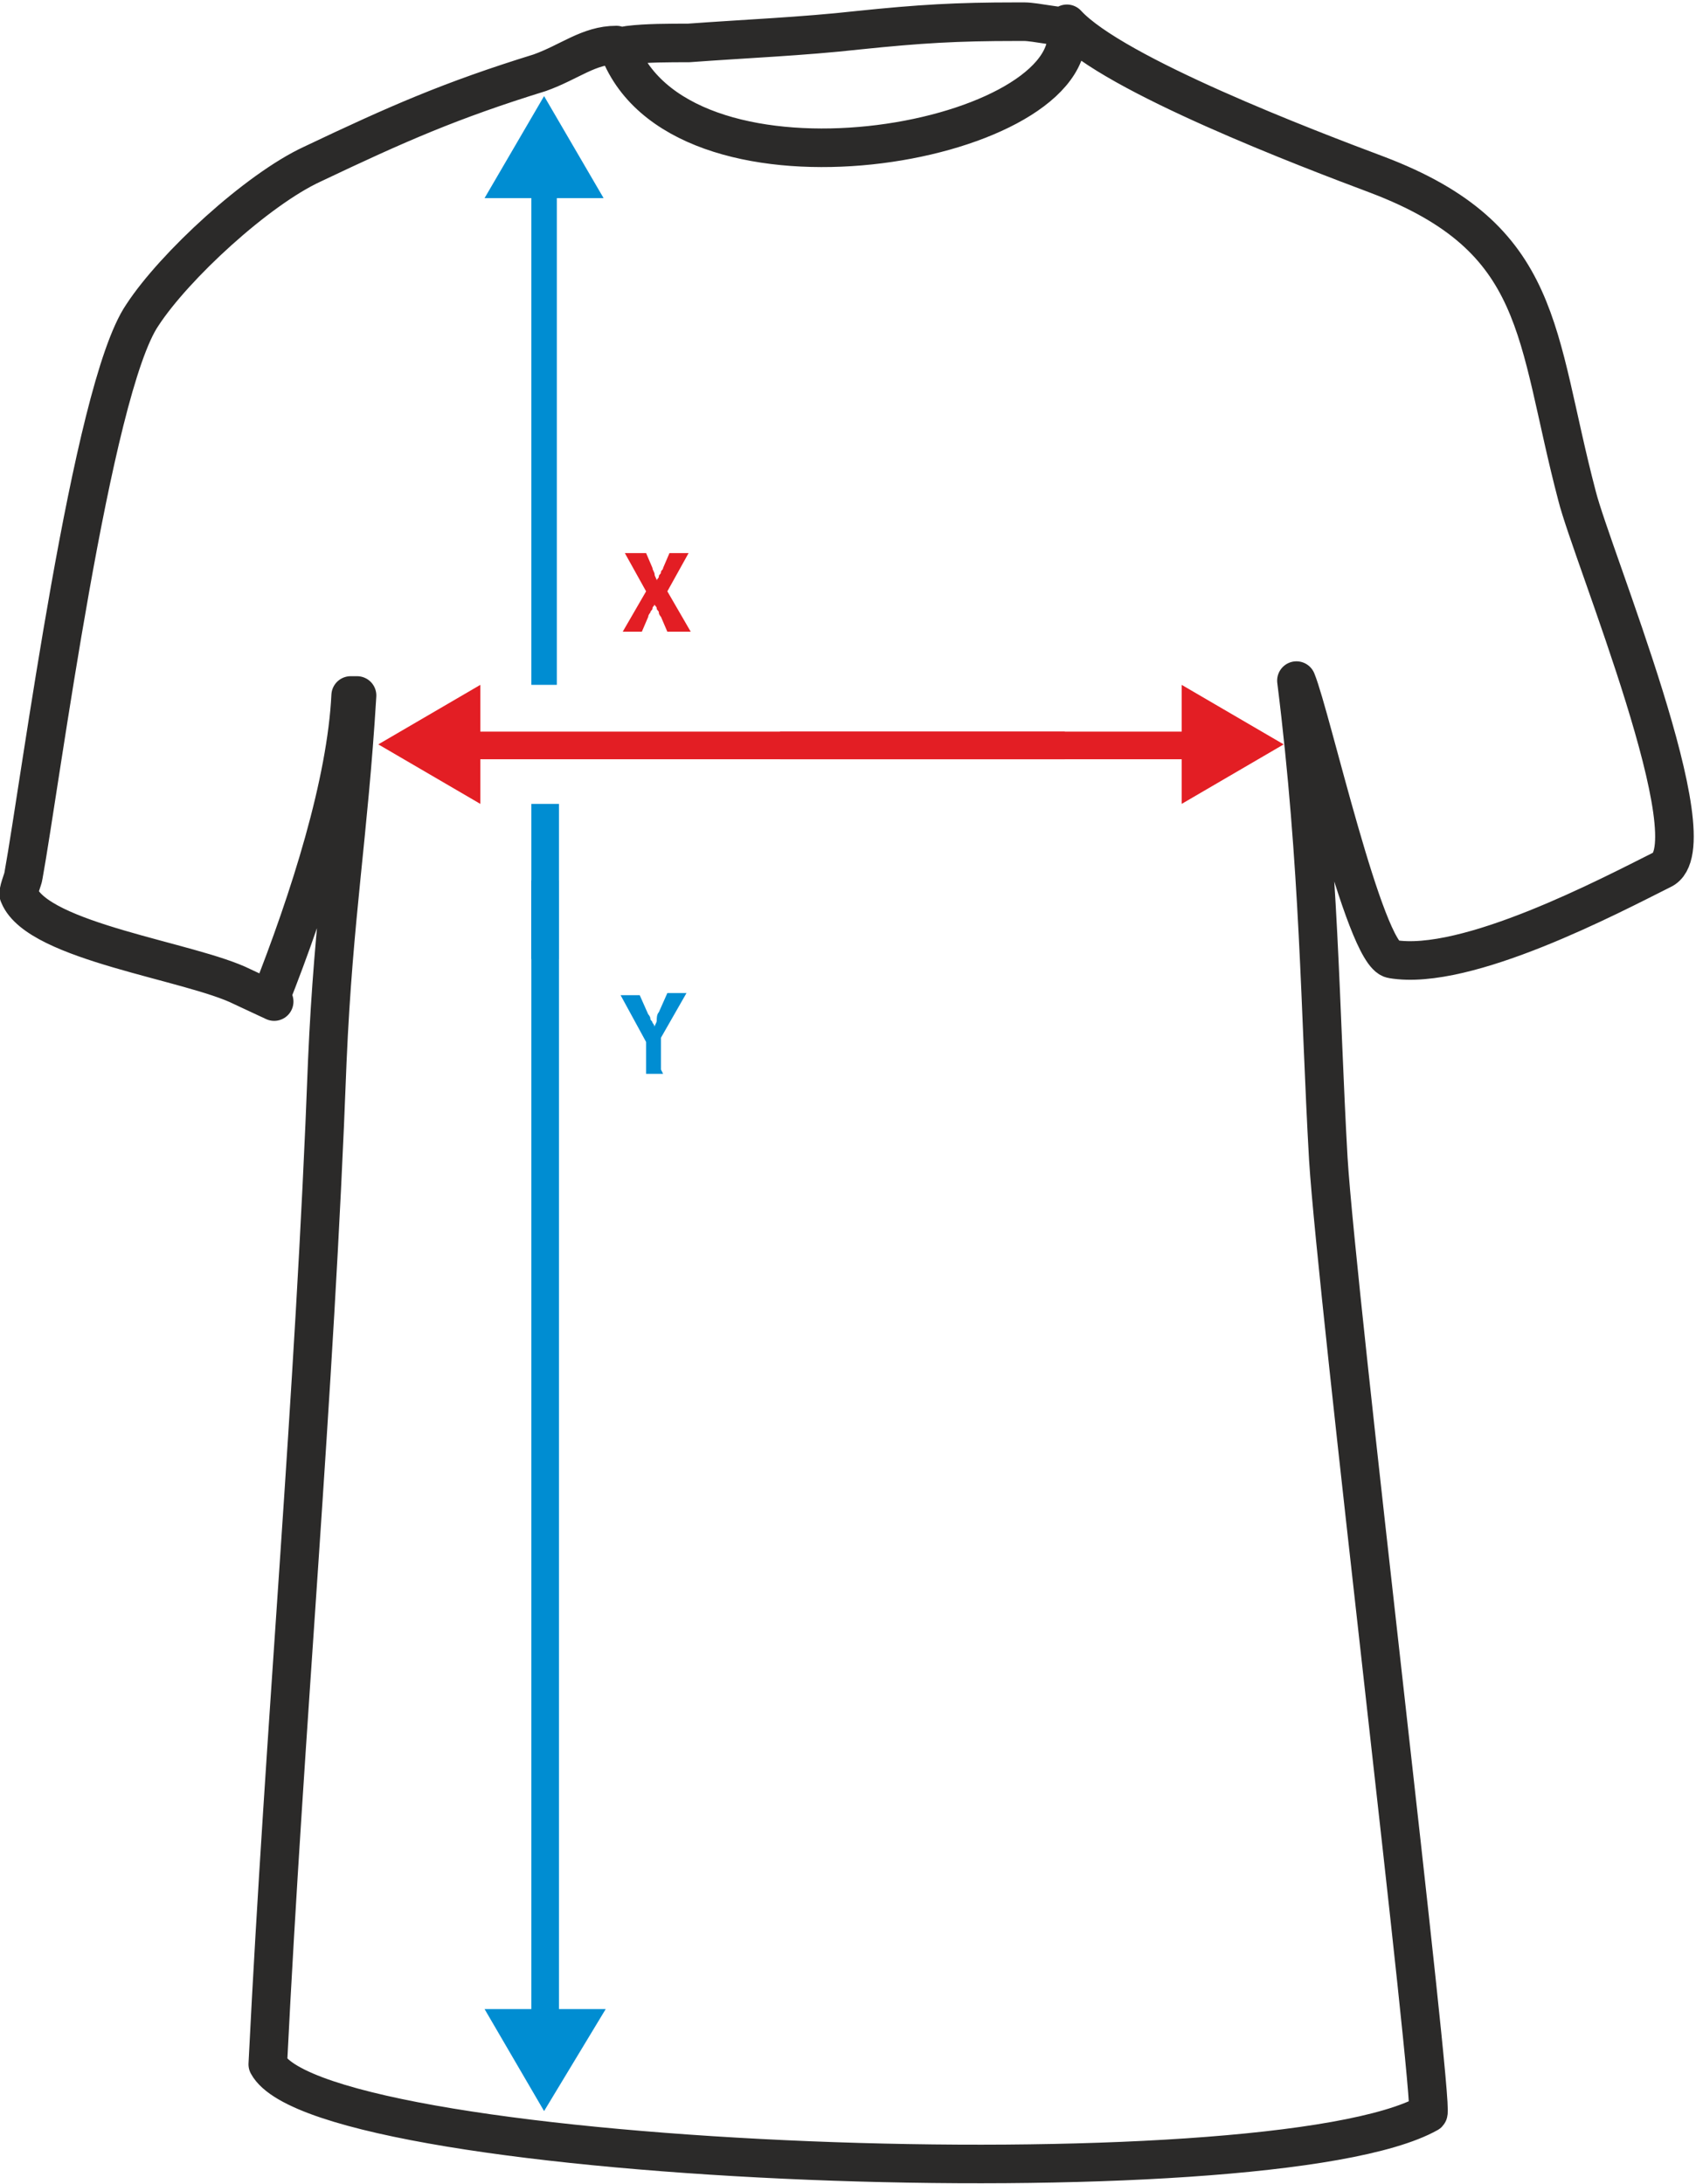 <?xml version="1.0" encoding="UTF-8"?>
<!DOCTYPE svg PUBLIC "-//W3C//DTD SVG 1.1//EN" "http://www.w3.org/Graphics/SVG/1.1/DTD/svg11.dtd">
<!-- Creator: CorelDRAW X5 -->
<svg xmlns="http://www.w3.org/2000/svg" xml:space="preserve" width="93.042mm" height="119.79mm" style="shape-rendering:geometricPrecision; text-rendering:geometricPrecision; image-rendering:optimizeQuality; fill-rule:evenodd; clip-rule:evenodd"
viewBox="0 0 798 1027"
 xmlns:xlink="http://www.w3.org/1999/xlink">
 <defs>
  <style type="text/css">
   <![CDATA[
    .str0 {stroke:#2B2A29;stroke-width:18.153;stroke-linecap:round;stroke-linejoin:round}
    .fil0 {fill:none}
    .fil1 {fill:#008DD2;fill-rule:nonzero}
    .fil2 {fill:#E31E24;fill-rule:nonzero}
   ]]>
  </style>
 </defs>
 <g id="Warstwa_x0020_1">
  <path class="fil0 str0" d="M129 471l-15 -7c-24,-12 -96,-21 -105,-43 -1,-1 2,-8 2,-9 8,-44 32,-229 56,-264 15,-23 54,-59 80,-71 40,-19 65,-30 107,-43 14,-5 23,-13 36,-13l2 4c32,75 211,43 210,-9 0,-4 0,-4 0,-5 22,24 114,59 146,71 79,30 74,75 94,151 7,28 64,165 40,176 -24,12 -92,48 -127,42 -13,-2 -38,-114 -45,-131 11,88 11,155 15,225 4,65 50,446 47,449l0 0c-75,42 -520,25 -546,-23 8,-161 22,-312 28,-472 3,-69 10,-106 14,-172l-3 0c-2,41 -19,95 -38,143zm161 -449l6 -1c8,-1 19,-1 28,-1 27,-2 53,-3 80,-6 29,-3 46,-4 74,-4l4 0c5,0 18,3 20,2"/>
  <polygon class="fil1" points="250,414 250,945 228,945 256,993 285,945 263,945 263,414 "/>
  <path class="fil1" d="M250 451l0 -73 13 0 0 73 -13 0zm0 -129l0 -229 -22 0 28 -48 28 48 -22 0 0 229 -13 0z"/>
  <path class="fil1" d="M311 503l0 -15 12 -21 -9 0 -4 9c-1,1 -1,3 -1,4 0,1 -1,2 -1,3l0 0c0,-1 -1,-2 -1,-2 0,-1 -1,-1 -1,-2 0,-1 -1,-2 -1,-2l-4 -9 -9 0 12 22 0 15 8 0z"/>
  <path class="fil2" d="M325 297l-11 -19 10 -18 -9 0 -3 7c0,1 -1,1 -1,2 0,1 -1,1 -1,2 0,1 -1,1 -1,2l0 0c0,-1 -1,-2 -1,-3 0,-1 -1,-2 -1,-3l-3 -7 -10 0 10 18 -11 19 9 0 3 -7c0,-1 1,-2 1,-2 0,-1 1,-1 1,-2 0,-1 1,-1 1,-2l0 0c0,1 1,1 1,2 0,1 1,1 1,2 0,1 1,2 1,2l3 7 10 0z"/>
  <polygon class="fil2" points="501,344 226,344 226,322 178,350 226,378 226,357 501,357 "/>
  <polygon class="fil2" points="367,344 556,344 556,322 604,350 556,378 556,357 367,357 "/>
 </g>
</svg>
